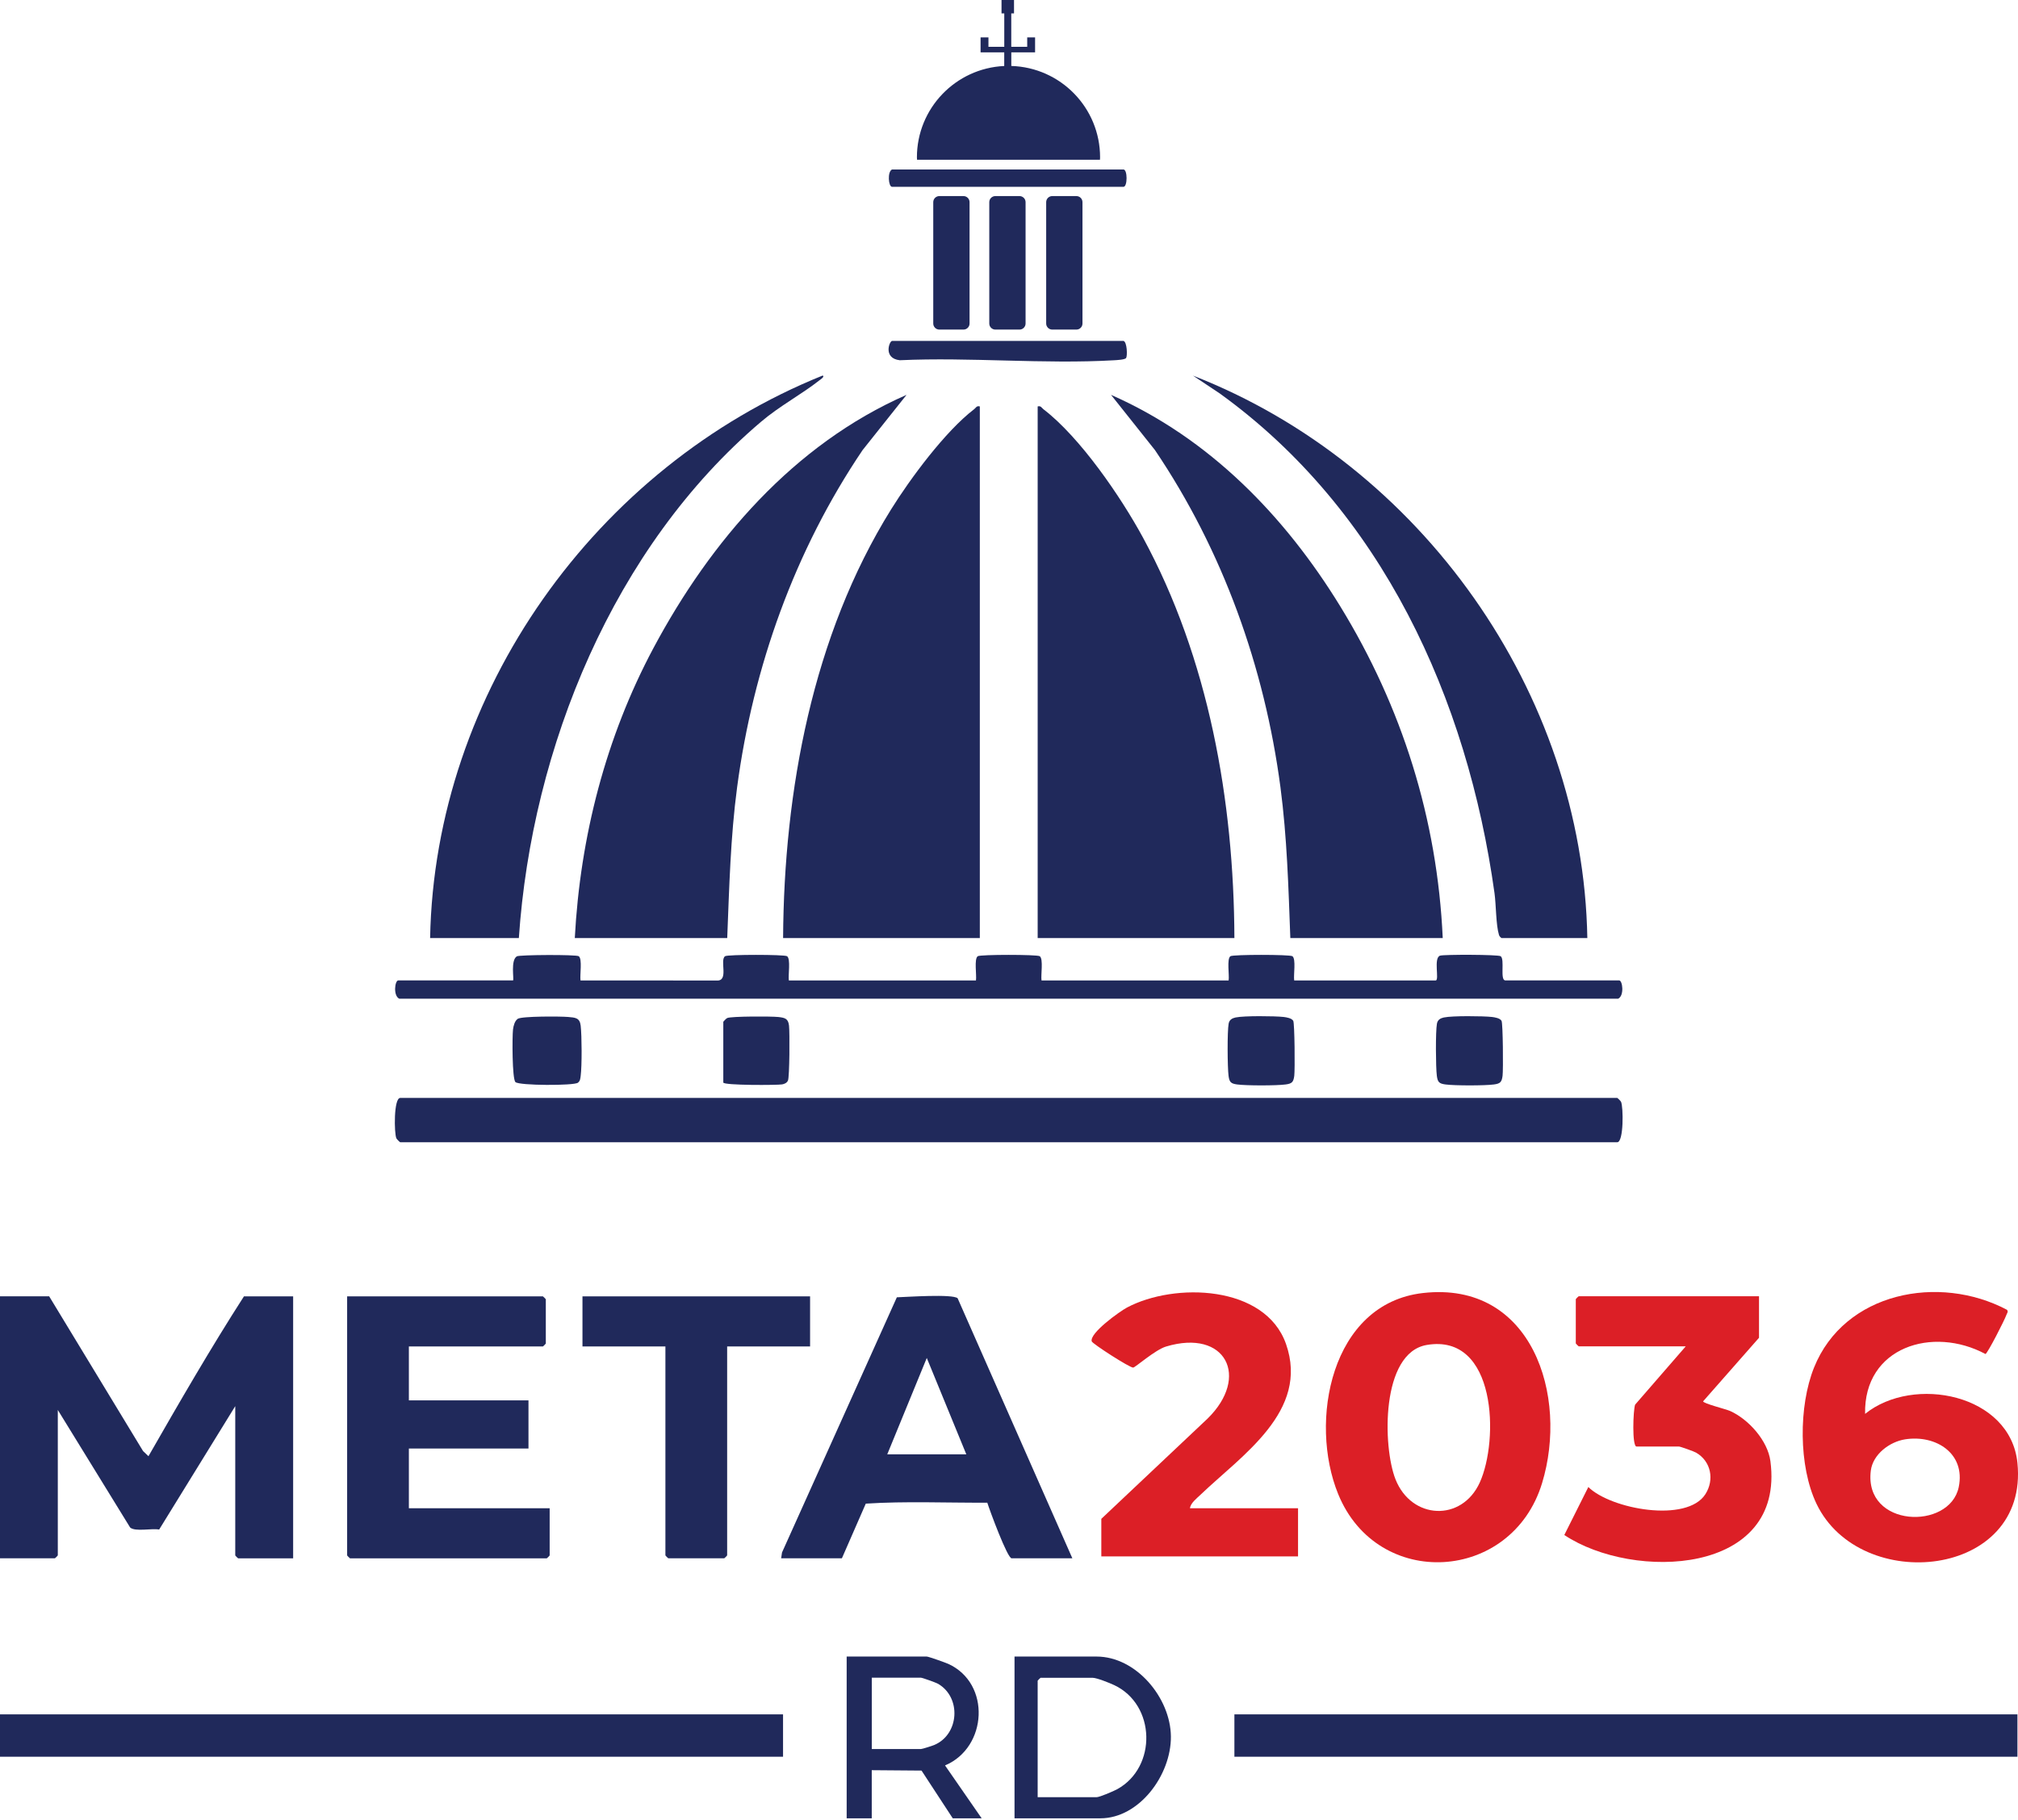 <svg width="163" height="147" viewBox="0 0 163 147" fill="none" xmlns="http://www.w3.org/2000/svg">
<path d="M99.706 75.78H83.816V32.831C84.088 32.764 84.127 32.944 84.284 33.062C87.239 35.321 90.527 40.126 92.31 43.407C97.631 53.201 99.664 64.681 99.706 75.777V75.78Z" fill="#20295B"/>
<path d="M79.143 32.831V75.78H63.253C63.323 63.88 65.635 51.343 71.975 41.152C73.529 38.654 76.359 34.836 78.677 33.062C78.835 32.944 78.873 32.761 79.146 32.831H79.143Z" fill="#20295B"/>
<path d="M104.224 75.78C104.073 71.703 103.958 67.639 103.425 63.588C102.143 53.887 98.765 44.463 93.292 36.363L89.741 31.898C97.673 35.391 103.768 41.669 108.248 48.967C113.255 57.127 116.097 66.17 116.534 75.78H104.224Z" fill="#20295B"/>
<path d="M46.428 75.78C46.861 67.607 48.933 59.552 52.79 52.335C57.398 43.709 64.11 35.895 73.224 31.898L69.672 36.363C64.2 44.463 60.831 53.891 59.54 63.588C59.001 67.639 58.904 71.706 58.74 75.78H46.428Z" fill="#20295B"/>
<path d="M32.326 88.695H130.629C130.654 88.695 130.905 88.935 130.937 89.009C131.126 89.41 131.159 92.275 130.629 92.275H32.326C32.301 92.275 32.05 92.034 32.018 91.96C31.829 91.559 31.797 88.695 32.326 88.695Z" fill="#20295B"/>
<path d="M3.973 104.724L11.555 117.221L11.992 117.638C14.484 113.292 16.995 108.939 19.705 104.724H23.678V125.889H19.236C19.221 125.889 19.002 125.671 19.002 125.655V113.593L12.855 123.563C12.268 123.445 10.912 123.759 10.511 123.396L4.669 113.901V125.651C4.669 125.667 4.451 125.886 4.435 125.886H0V104.721H3.973V104.724Z" fill="#20295B"/>
<path d="M128.217 75.78H121.283C121.19 75.713 121.11 75.636 121.075 75.52C120.827 74.706 120.847 73.092 120.715 72.146C118.528 56.431 111.623 41.226 98.508 31.773L96.356 30.342C114.751 37.505 127.87 55.937 128.214 75.784L128.217 75.78Z" fill="#20295B"/>
<path d="M34.741 75.78C35.117 55.915 48.146 37.714 66.445 30.339C66.65 30.413 66.265 30.663 66.198 30.714C64.733 31.872 63.002 32.77 61.464 34.079C49.569 44.181 42.953 60.389 41.909 75.78H34.741Z" fill="#20295B"/>
<path d="M33.026 108.769V113.125H42.687V117.016H33.026V121.841H44.398V125.655C44.398 125.671 44.18 125.889 44.164 125.889H28.273C28.258 125.889 28.039 125.671 28.039 125.655V104.724H43.852C43.868 104.724 44.087 104.942 44.087 104.958V108.538C44.087 108.554 43.868 108.772 43.852 108.772H33.023L33.026 108.769Z" fill="#20295B"/>
<path d="M150.652 114.216C154.557 111.066 162.396 112.612 162.955 118.187C163.893 127.502 150.254 128.853 146.724 121.481C145.27 118.44 145.276 113.59 146.522 110.485C148.976 104.368 156.635 102.908 162.11 105.811C162.242 105.972 162.104 106.09 162.059 106.232C161.943 106.584 160.543 109.34 160.37 109.382C156.124 107.098 150.536 108.804 150.649 114.219L150.652 114.216ZM153.88 116.275C152.633 116.471 151.278 117.478 151.111 118.803C150.536 123.422 157.48 123.643 158.212 120.137C158.78 117.414 156.365 115.884 153.88 116.275Z" fill="#DC1F26"/>
<path d="M114.938 104.455C123.747 103.454 126.711 112.759 124.556 119.82C122.105 127.849 111.27 128.487 108.091 120.702C105.698 114.848 107.49 105.301 114.938 104.455ZM115.246 108.65C111.524 109.282 111.681 116.875 112.718 119.502C114.006 122.764 118.065 122.963 119.523 119.768C121.084 116.346 120.885 107.691 115.246 108.65Z" fill="#DC1F26"/>
<path d="M86.619 125.886H81.712C81.371 125.886 79.939 122.011 79.747 121.392C76.487 121.411 73.153 121.26 69.932 121.469L68.002 125.886H63.095L63.166 125.414L72.441 104.801C73.231 104.775 76.946 104.515 77.351 104.878L86.619 125.889V125.886ZM78.051 117.484L74.859 109.702L71.667 117.484H78.054H78.051Z" fill="#20295B"/>
<path d="M63.249 138.492H0V141.915H63.249V138.492Z" fill="#20295B"/>
<path d="M162.955 138.492H99.706V141.915H162.955V138.492Z" fill="#20295B"/>
<path d="M41.441 79.203C41.534 79.11 41.225 77.567 41.749 77.256C41.967 77.127 46.54 77.105 46.746 77.246C47.054 77.461 46.823 78.779 46.89 79.203L57.883 79.209C58.907 79.283 58.108 77.567 58.567 77.246C58.773 77.102 63.365 77.102 63.574 77.246C63.882 77.461 63.651 78.779 63.718 79.203H78.831C78.899 78.773 78.668 77.461 78.976 77.246C79.181 77.102 83.774 77.102 83.983 77.246C84.291 77.461 84.059 78.779 84.127 79.203H99.24C99.311 78.779 99.076 77.461 99.385 77.246C99.59 77.102 104.186 77.102 104.391 77.246C104.699 77.461 104.468 78.773 104.536 79.203H115.975C116.274 79.161 115.769 77.381 116.318 77.201C116.627 77.099 121.014 77.108 121.213 77.246C121.566 77.493 121.132 79.2 121.592 79.2H130.783C131.062 79.2 131.213 80.431 130.706 80.678H32.249C31.742 80.431 31.893 79.2 32.172 79.2H41.441V79.203Z" fill="#20295B"/>
<path d="M142.081 104.724V108.07L137.565 113.205C137.575 113.379 139.409 113.834 139.743 113.982C141.236 114.652 142.784 116.378 143.002 118.039C144.213 127.275 131.926 127.714 126.354 124.003L128.294 120.128C130.121 121.924 136.262 123.047 137.752 120.702C138.49 119.544 138.214 118.049 136.994 117.347C136.827 117.25 135.725 116.856 135.616 116.856H132.189C131.81 116.856 131.913 113.895 132.074 113.472L136.162 108.763H127.517C127.501 108.763 127.282 108.544 127.282 108.528V104.949C127.282 104.932 127.501 104.714 127.517 104.714H142.084L142.081 104.724Z" fill="#DC1F26"/>
<path d="M104.847 121.841V125.732H88.957V122.697L97.528 114.61C100.984 111.239 99.018 107.322 94.182 108.779C93.308 109.042 91.69 110.476 91.529 110.479C91.231 110.485 88.241 108.551 88.183 108.362C87.984 107.698 90.438 105.943 91.028 105.629C94.869 103.585 102.198 103.797 103.874 108.57C105.782 114.001 100.313 117.549 96.973 120.747C96.671 121.035 96.163 121.424 96.118 121.841H104.847Z" fill="#DC1F26"/>
<path d="M65.433 104.724V108.769H58.734V125.651C58.734 125.667 58.516 125.886 58.5 125.886H53.981C53.965 125.886 53.747 125.667 53.747 125.651V108.769H47.048V104.724H65.433Z" fill="#20295B"/>
<path d="M81.946 146.893V133.822H88.568C91.783 133.822 94.548 137.171 94.577 140.276C94.606 143.381 92.027 146.89 88.88 146.89H81.946V146.893ZM83.815 145.184H88.568C88.822 145.184 89.953 144.696 90.251 144.532C93.463 142.755 93.36 137.713 90.001 136.131C89.635 135.958 88.594 135.538 88.257 135.538H84.05C84.034 135.538 83.815 135.756 83.815 135.772V145.187V145.184Z" fill="#20295B"/>
<path d="M79.297 146.893H76.959L74.435 143.034L70.414 143.002V146.893H68.388V133.822H74.852C74.997 133.822 76.355 134.306 76.596 134.415C80.052 135.984 79.766 141.177 76.333 142.617L79.294 146.893H79.297ZM70.417 141.293H74.39C74.493 141.293 75.299 141.036 75.466 140.965C77.492 140.106 77.662 137.116 75.768 136.022C75.604 135.926 74.496 135.531 74.39 135.531H70.417V141.293Z" fill="#20295B"/>
<path d="M90.749 27.539C91.038 27.628 91.073 28.735 90.961 28.918C90.871 29.062 90.19 29.091 89.978 29.104C84.326 29.431 78.362 28.841 72.675 29.101C71.307 28.944 71.843 27.542 72.055 27.542H90.749V27.539Z" fill="#20295B"/>
<path d="M41.633 87.415C41.363 87.145 41.37 83.748 41.437 83.168C41.473 82.876 41.572 82.478 41.819 82.305C42.131 82.084 45.285 82.1 45.888 82.154C46.46 82.206 46.826 82.209 46.903 82.853C46.999 83.681 47.009 86.103 46.903 86.915C46.874 87.133 46.868 87.319 46.678 87.466C46.364 87.713 41.925 87.704 41.636 87.415H41.633Z" fill="#20295B"/>
<path d="M58.423 87.45V82.549C58.423 82.523 58.663 82.273 58.737 82.241C59.055 82.093 62.321 82.096 62.867 82.157C63.413 82.218 63.664 82.289 63.731 82.85C63.792 83.379 63.779 87.017 63.644 87.296C63.551 87.485 63.368 87.566 63.172 87.601C62.813 87.668 58.426 87.688 58.426 87.45H58.423Z" fill="#20295B"/>
<path d="M116.643 82.193C117.292 82.052 119.787 82.074 120.506 82.154C120.747 82.183 121.158 82.25 121.283 82.465C121.399 82.664 121.428 86.443 121.367 86.908C121.299 87.424 121.174 87.54 120.667 87.607C119.918 87.707 117.507 87.707 116.758 87.607C116.241 87.54 116.126 87.415 116.058 86.908C115.968 86.234 115.949 83.322 116.065 82.699C116.123 82.379 116.341 82.257 116.646 82.189L116.643 82.193Z" fill="#20295B"/>
<path d="M99.818 82.193C100.467 82.052 102.962 82.074 103.681 82.154C103.922 82.183 104.333 82.25 104.459 82.465C104.574 82.664 104.603 86.443 104.542 86.908C104.475 87.424 104.349 87.54 103.842 87.607C103.094 87.707 100.682 87.707 99.934 87.607C99.417 87.54 99.301 87.415 99.234 86.908C99.144 86.234 99.124 83.322 99.24 82.699C99.298 82.379 99.516 82.257 99.821 82.189L99.818 82.193Z" fill="#20295B"/>
<path d="M72.052 13.691H90.746C91.08 13.691 91.08 15.092 90.746 15.092H72.052C71.763 15.092 71.66 13.87 72.052 13.691Z" fill="#20295B"/>
<path d="M77.823 15.84H75.874C75.602 15.84 75.382 16.06 75.382 16.331V26.134C75.382 26.405 75.602 26.625 75.874 26.625H77.823C78.094 26.625 78.314 26.405 78.314 26.134V16.331C78.314 16.06 78.094 15.84 77.823 15.84Z" fill="#20295B"/>
<path d="M82.348 15.84H80.398C80.127 15.84 79.907 16.06 79.907 16.331V26.134C79.907 26.405 80.127 26.625 80.398 26.625H82.348C82.619 26.625 82.839 26.405 82.839 26.134V16.331C82.839 16.06 82.619 15.84 82.348 15.84Z" fill="#20295B"/>
<path d="M86.943 15.84H84.994C84.723 15.84 84.503 16.06 84.503 16.331V26.134C84.503 26.405 84.723 26.625 84.994 26.625H86.943C87.215 26.625 87.435 26.405 87.435 26.134V16.331C87.435 16.06 87.215 15.84 86.943 15.84Z" fill="#20295B"/>
<path d="M81.686 5.328V4.228H83.607V3.022H82.971V3.782H81.683V1.081H81.905V0H80.896V1.081H81.118V3.782H79.84V3.022H79.204V4.228H81.115V5.331C77.19 5.514 74.062 8.748 74.062 12.712C74.062 12.777 74.069 12.841 74.072 12.905H88.848C88.848 12.841 88.857 12.777 88.857 12.712C88.857 8.703 85.662 5.444 81.677 5.328H81.686Z" fill="#20295B"/>
</svg>

